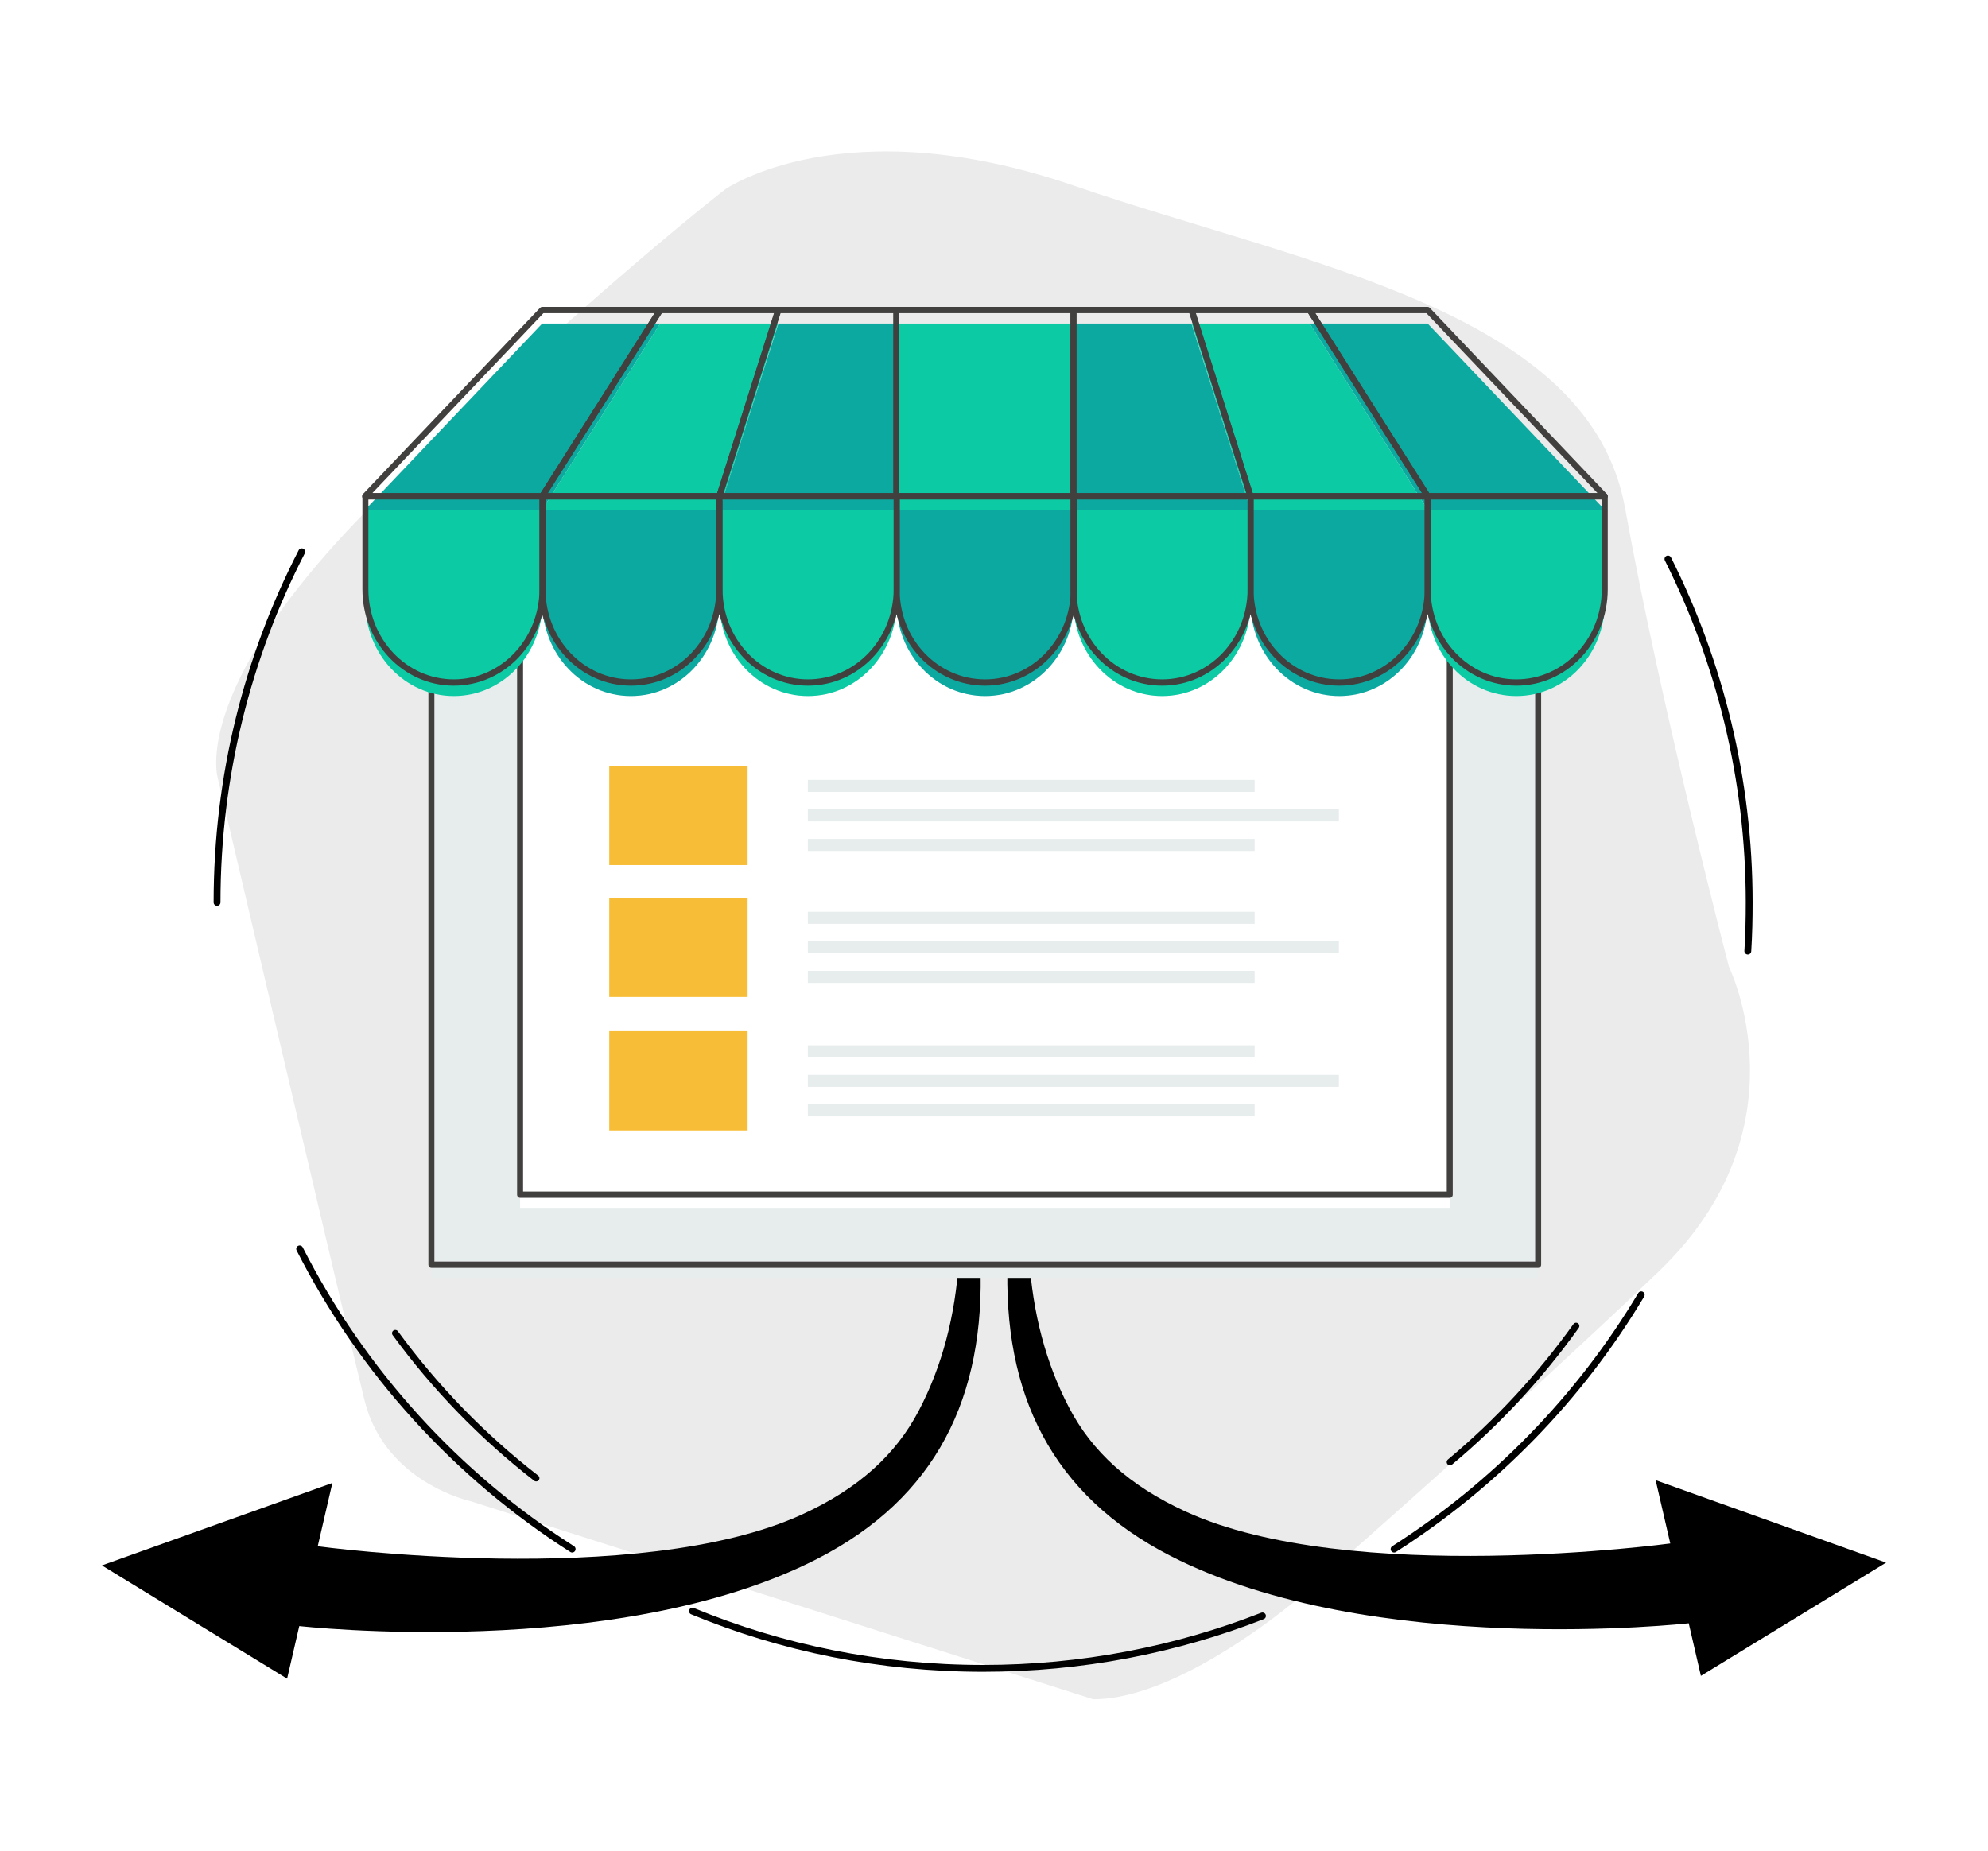 <?xml version="1.0" encoding="UTF-8" standalone="no"?>
<!-- Generator: Adobe Illustrator 27.5.0, SVG Export Plug-In . SVG Version: 6.00 Build 0)  -->

<svg
   version="1.1"
   id="Warstwa_1"
   x="0px"
   y="0px"
   width="580"
   height="540"
   viewBox="0 0 580 540"
   xml:space="preserve"
   sodipodi:docname="za-darmo.svg"
   inkscape:version="1.3.2 (091e20e, 2023-11-25, custom)"
   inkscape:export-filename="6-alternatyw-allegro.svg"
   inkscape:export-xdpi="96"
   inkscape:export-ydpi="96"
   xmlns:inkscape="http://www.inkscape.org/namespaces/inkscape"
   xmlns:sodipodi="http://sodipodi.sourceforge.net/DTD/sodipodi-0.dtd"
   xmlns="http://www.w3.org/2000/svg"
   xmlns:svg="http://www.w3.org/2000/svg"><defs
   id="defs70" /><sodipodi:namedview
   id="namedview70"
   pagecolor="#ffffff"
   bordercolor="#000000"
   borderopacity="0.25"
   inkscape:showpageshadow="2"
   inkscape:pageopacity="0.0"
   inkscape:pagecheckerboard="0"
   inkscape:deskcolor="#d1d1d1"
   inkscape:zoom="0.83965517"
   inkscape:cx="48.234086"
   inkscape:cy="234.02464"
   inkscape:window-width="2400"
   inkscape:window-height="1261"
   inkscape:window-x="-9"
   inkscape:window-y="72"
   inkscape:window-maximized="1"
   inkscape:current-layer="Warstwa_1" />
<style
   type="text/css"
   id="style1">
	.st0{fill:#EBEBEB;}
	.st1{fill:none;stroke:#000000;stroke-width:2;stroke-miterlimit:10;}
	.st2{fill:none;stroke:#000000;stroke-width:1.902;stroke-miterlimit:10;}
	.st3{fill:#10226B;}
	.st4{fill:none;stroke:#000000;stroke-width:1.5;stroke-linecap:round;stroke-linejoin:round;stroke-miterlimit:10;}
	.st5{fill:#11238F;}
	.st6{fill:#FFFFFF;}
	.st7{fill:#D8D9DB;}
	.st8{fill:#F5F5F5;}
	.st9{fill:#F7BC38;}
	.st10{fill:#F8BD37;}
	.st11{fill:none;stroke:#000000;stroke-width:2;stroke-linejoin:round;stroke-miterlimit:10;}
	.st12{fill:none;stroke:#000000;stroke-width:4;stroke-linejoin:round;stroke-miterlimit:10;}
	.st13{fill:none;stroke:#000000;stroke-width:1.886;stroke-linejoin:round;stroke-miterlimit:10;}
</style>

































<rect
   style="fill:#ffffff;stroke:none;stroke-width:0.5;paint-order:markers stroke fill"
   id="rect1"
   width="580"
   height="540"
   x="0"
   y="0" /><g
   id="g56"
   transform="translate(-0.874,-8.628)"><g
     id="g51"
     transform="translate(-2.3,-6.466)"><path
       class="st0"
       d="m 449,421.7 c -34,31 -65.4,58.4 -65.4,58.4 0,0 -35.4,30.9 -61.5,30.8 L 140.4,453.1 c 0,0 -25,-5.4 -30.9,-29.5 -5.9,-24 -42.7,-181.1 -42.7,-181.1 0,0 -9.5,-27.6 50.3,-85.3 59.8,-57.7 97.7,-86.9 97.7,-86.9 0,0 34.6,-24.1 101.8,-1 67.2,23.1 150.3,36.3 160.7,94.1 10.4,57.8 30.3,133.8 30.3,133.8 0,0 23.2,47.1 -20.6,89 -12,11.5 -25.2,23.7 -38,35.5"
       id="path1-5"
       style="fill:#ebebeb" /><path
       class="st1"
       d="m 66.5,278.4 c 0,-36.9 8.9,-71.6 24.7,-102.3"
       id="path2-12"
       style="fill:none;stroke:#000000;stroke-width:2;stroke-linecap:round;stroke-linejoin:round;stroke-miterlimit:10" /><path
       class="st1"
       d="M 170.1,467.1 C 136.4,445.6 108.8,415.3 90.6,379.5"
       id="path3-4"
       style="fill:none;stroke:#000000;stroke-width:2;stroke-linecap:round;stroke-linejoin:round;stroke-miterlimit:10" /><path
       class="st1"
       d="m 371.5,486.6 c -25.3,9.9 -52.8,15.3 -81.5,15.3 -30,0 -58.7,-5.9 -84.8,-16.7"
       id="path4-7"
       style="fill:none;stroke:#000000;stroke-width:2;stroke-linecap:round;stroke-linejoin:round;stroke-miterlimit:10" /><path
       class="st1"
       d="m 482,392.9 c -17.9,30 -42.7,55.4 -72.1,74.2"
       id="path5-5"
       style="fill:none;stroke:#000000;stroke-width:2;stroke-linecap:round;stroke-linejoin:round;stroke-miterlimit:10" /><path
       class="st1"
       d="m 489.8,178.2 c 15.1,30.1 23.7,64.2 23.7,100.2 0,4.8 -0.1,9.5 -0.4,14.2"
       id="path6-0"
       style="fill:none;stroke:#000000;stroke-width:2;stroke-linecap:round;stroke-linejoin:round;stroke-miterlimit:10" /><path
       class="st2"
       d="m 463,402 c -10.6,14.8 -22.9,28.1 -36.8,39.7"
       id="path7-0"
       style="fill:none;stroke:#000000;stroke-width:1.902;stroke-linecap:round;stroke-linejoin:round;stroke-miterlimit:10" /><path
       class="st2"
       d="M 159.6,446.4 C 144,434.3 130.2,420.1 118.5,404.1"
       id="path8-0"
       style="fill:none;stroke:#000000;stroke-width:1.902;stroke-linecap:round;stroke-linejoin:round;stroke-miterlimit:10" /></g><g
     id="g55"
     transform="translate(-2,-12)"><path
       style="clip-rule:evenodd;fill-rule:evenodd;stroke-width:2.905"
       id="path5-3"
       d="m 303.128,387.579 c 1.037,16.166 4.865,30.825 11.705,43.87 6.643,12.669 17.377,22.617 33.94,30.222 47.96,22.02 141.405,9.318 141.405,9.318 l -4.271,-18.468 67.23,24.054 -54.026,33.049 -3.55,-15.353 c 0,0 -92.519,10.419 -151.119,-19.614 -34.721,-17.795 -49.136,-47.245 -47.568,-86.573 0.245,-0.139 4.359,-0.511 6.254,-0.507 z" /><path
       style="clip-rule:evenodd;fill-rule:evenodd;stroke-width:2.905"
       id="path5-3-0"
       d="m 282.62,388.398 c -1.037,16.166 -4.865,30.825 -11.705,43.87 -6.643,12.669 -17.377,22.617 -33.94,30.222 -47.96,22.02 -141.405,9.318 -141.405,9.318 l 4.271,-18.468 -67.23,24.054 54.026,33.049 3.55,-15.353 c 0,0 92.519,10.419 151.119,-19.614 34.721,-17.795 49.136,-47.245 47.568,-86.573 -0.245,-0.139 -4.359,-0.511 -6.254,-0.507 z" /></g><g
     id="g54"
     transform="matrix(1.426,0,0,1.309,-60.557,-13.155)"
     style="stroke-width:0.732"><g
       id="g52"
       transform="matrix(0.611,0,0,0.7,67.43,59.787)"
       style="stroke-width:1.119"><path
         class="st3"
         d="m 467.9,137.8 c -16.4,0 -29.7,-13.3 -29.7,-29.6 0,16.4 -13.3,29.6 -29.6,29.6 -16.4,0 -29.7,-13.3 -29.7,-29.6 0,16.4 -13.3,29.6 -29.6,29.6 -16.4,0 -29.6,-13.3 -29.6,-29.6 0,16.4 -13.3,29.6 -29.7,29.6 -16.4,0 -29.6,-13.3 -29.6,-29.6 0,16.4 -13.3,29.6 -29.7,29.6 -16.4,0 -29.7,-13.3 -29.7,-29.7 0,16.4 -13.3,29.6 -29.7,29.6 -16.4,0 -29.6,-13.3 -29.6,-29.6 0,16.4 -13.3,29.6 -29.7,29.6 -2.6,0 -5,-0.4 -7.4,-1 V 345.3 H 475.2 V 136.7 c -2.3,0.6 -4.7,1.1 -7.3,1.1 z"
         id="path12"
         style="fill:#e7eced;stroke-width:1.119" /><path
         class="st6"
         d="m 438.2,130.3 c 0,16.4 -13.3,29.7 -29.6,29.7 -16.4,0 -29.7,-13.3 -29.7,-29.7 0,16.4 -13.3,29.7 -29.6,29.7 -16.4,0 -29.6,-13.3 -29.6,-29.7 0,16.4 -13.3,29.7 -29.7,29.7 -16.4,0 -29.6,-13.3 -29.6,-29.7 0,16.4 -13.3,29.7 -29.7,29.7 -16.4,0 -29.7,-13.3 -29.7,-29.7 0,16.4 -13.3,29.7 -29.7,29.7 -16.4,0 -29.6,-13.3 -29.6,-29.7 0,7.5 -2.9,14.2 -7.4,19.4 V 323 H 445.6 V 149.8 c -4.5,-5.2 -7.4,-12 -7.4,-19.5 z"
         id="path14"
         style="fill:#ffffff;stroke-width:1.119" /><path
         class="st5"
         d="m 467.9,133.5 c -16.4,0 -29.7,-13.3 -29.7,-29.6 0,16.4 -13.3,29.6 -29.6,29.6 -16.4,0 -29.7,-13.3 -29.7,-29.6 0,16.4 -13.3,29.6 -29.6,29.6 -16.4,0 -29.6,-13.3 -29.6,-29.6 0,16.4 -13.3,29.6 -29.7,29.6 -16.4,0 -29.6,-13.3 -29.6,-29.6 0,16.4 -13.3,29.6 -29.7,29.6 -16.4,0 -29.7,-13.3 -29.7,-29.6 0,16.4 -13.3,29.6 -29.7,29.6 -16.4,0 -29.6,-13.3 -29.6,-29.6 0,16.4 -13.3,29.6 -29.7,29.6 -2.6,0 -5,-0.4 -7.4,-1 V 341.1 H 475.2 V 132.5 c -2.3,0.6 -4.7,1 -7.3,1 z"
         id="path16"
         style="fill:none;stroke:#42403f;stroke-width:2;stroke-linecap:round;stroke-linejoin:round;stroke-miterlimit:10" /><path
         class="st5"
         d="m 438.2,126.1 c 0,16.4 -13.3,29.7 -29.6,29.7 -16.4,0 -29.7,-13.3 -29.7,-29.7 0,16.4 -13.3,29.7 -29.6,29.7 -16.4,0 -29.6,-13.3 -29.6,-29.7 0,16.4 -13.3,29.7 -29.7,29.7 -16.4,0 -29.6,-13.3 -29.6,-29.7 0,16.4 -13.3,29.7 -29.7,29.7 -16.4,0 -29.7,-13.3 -29.7,-29.7 0,16.4 -13.3,29.7 -29.7,29.7 -16.4,0 -29.6,-13.3 -29.6,-29.7 0,7.5 -2.9,14.2 -7.4,19.4 V 318.8 H 445.6 V 145.5 c -4.5,-5.2 -7.4,-11.9 -7.4,-19.4 z"
         id="path18"
         style="fill:none;stroke:#42403f;stroke-width:2;stroke-linecap:round;stroke-linejoin:round;stroke-miterlimit:10" /><path
         class="st7"
         d="M 112.1,160 C 95.7,160 82.5,146.7 82.5,130.3 v -29.6 h 59.3 v 29.6 c -0.1,16.4 -13.3,29.7 -29.7,29.7 z"
         id="path20"
         style="fill:#0bcaa4;stroke-width:1.119" /><path
         class="st8"
         d="M 171.4,160 C 155,160 141.8,146.7 141.8,130.3 V 100.7 H 201 v 29.6 c 0,16.4 -13.2,29.7 -29.6,29.7 z"
         id="path21"
         style="fill:#0ca9a0;stroke-width:1.119" /><path
         class="st7"
         d="m 230.7,160 c -16.4,0 -29.6,-13.3 -29.6,-29.7 v -29.6 h 59.3 v 29.6 c -0.1,16.4 -13.3,29.7 -29.7,29.7 z"
         id="path22"
         style="fill:#0bcaa4;stroke-width:1.119" /><path
         class="st8"
         d="M 141.7,100.7 H 82.4 l 59.3,-59.3 h 39.5 z"
         id="path23"
         style="fill:#0ca9a0;stroke-width:1.119" /><path
         class="st7"
         d="m 201,100.7 h -59.3 l 39.5,-59.3 h 39.5 z"
         id="path24"
         style="fill:#0bcaa4;stroke-width:1.119" /><path
         class="st8"
         d="M 260.3,100.7 H 201 l 19.8,-59.3 h 39.5 z"
         id="path25"
         style="fill:#0ca9a0;stroke-width:1.119" /><path
         class="st8"
         d="m 290,160 c 16.4,0 29.7,-13.3 29.7,-29.7 v -29.6 h -59.3 v 29.6 c -0.1,16.4 13.2,29.7 29.6,29.7 z"
         id="path26"
         style="fill:#0ca9a0;stroke-width:1.119" /><path
         class="st7"
         d="m 260.3,41.4 h 59.3 v 59.3 h -59.3 z"
         id="path27"
         style="fill:#0bcaa4;stroke-width:1.119" /><path
         class="st7"
         d="m 467.9,160 c 16.4,0 29.6,-13.3 29.6,-29.7 v -29.6 h -59.3 v 29.6 c 0,16.4 13.3,29.7 29.7,29.7 z"
         id="path28"
         style="fill:#0bcaa4;stroke-width:1.119" /><path
         class="st8"
         d="m 408.6,160 c 16.4,0 29.6,-13.3 29.6,-29.7 v -29.6 h -59.3 v 29.6 c 0,16.4 13.3,29.7 29.7,29.7 z"
         id="path29"
         style="fill:#0ca9a0;stroke-width:1.119" /><path
         class="st7"
         d="m 349.3,160 c 16.4,0 29.6,-13.3 29.6,-29.7 v -29.6 h -59.3 v 29.6 c 0,16.4 13.3,29.7 29.7,29.7 z"
         id="path30"
         style="fill:#0bcaa4;stroke-width:1.119" /><path
         class="st8"
         d="m 438.2,100.7 h 59.3 L 438.2,41.4 h -39.5 z"
         id="path31"
         style="fill:#0ca9a0;stroke-width:1.119" /><path
         class="st7"
         d="m 378.9,100.7 h 59.3 L 398.7,41.4 h -39.5 z"
         id="path32"
         style="fill:#0bcaa4;stroke-width:1.119" /><path
         class="st8"
         d="m 319.6,100.7 h 59.3 L 359.1,41.4 h -39.5 z"
         id="path33"
         style="fill:#0ca9a0;stroke-width:1.119" /><path
         class="st5"
         d="M 112.1,155.7 C 95.7,155.7 82.5,142.4 82.5,126 V 96.4 h 59.3 V 126 c -0.1,16.5 -13.3,29.7 -29.7,29.7 z"
         id="path34"
         style="fill:none;stroke:#42403f;stroke-width:2;stroke-linecap:round;stroke-linejoin:round;stroke-miterlimit:10" /><path
         class="st5"
         d="M 171.4,155.7 C 155,155.7 141.8,142.4 141.8,126 V 96.4 H 201 V 126 c 0,16.5 -13.2,29.7 -29.6,29.7 z"
         id="path35"
         style="fill:none;stroke:#42403f;stroke-width:2;stroke-linecap:round;stroke-linejoin:round;stroke-miterlimit:10" /><path
         class="st5"
         d="m 230.7,155.7 c -16.4,0 -29.6,-13.3 -29.6,-29.7 V 96.4 h 59.3 V 126 c -0.1,16.5 -13.3,29.7 -29.7,29.7 z"
         id="path36"
         style="fill:none;stroke:#42403f;stroke-width:2;stroke-linecap:round;stroke-linejoin:round;stroke-miterlimit:10" /><path
         class="st5"
         d="M 141.7,96.4 H 82.4 l 59.3,-59.3 h 39.5 z"
         id="path37"
         style="fill:none;stroke:#42403f;stroke-width:2;stroke-linecap:round;stroke-linejoin:round;stroke-miterlimit:10" /><path
         class="st5"
         d="m 201,96.4 h -59.3 l 39.5,-59.3 h 39.5 z"
         id="path38"
         style="fill:none;stroke:#42403f;stroke-width:2;stroke-linecap:round;stroke-linejoin:round;stroke-miterlimit:10" /><path
         class="st5"
         d="M 260.3,96.4 H 201 l 19.8,-59.3 h 39.5 z"
         id="path39"
         style="fill:none;stroke:#42403f;stroke-width:2;stroke-linecap:round;stroke-linejoin:round;stroke-miterlimit:10" /><path
         class="st5"
         d="m 290,155.7 c 16.4,0 29.7,-13.3 29.7,-29.7 V 96.4 H 260.4 V 126 c -0.1,16.5 13.2,29.7 29.6,29.7 z"
         id="path40"
         style="fill:none;stroke:#42403f;stroke-width:2;stroke-linecap:round;stroke-linejoin:round;stroke-miterlimit:10" /><path
         class="st5"
         d="m 260.3,37.1 h 59.3 v 59.3 h -59.3 z"
         id="path41"
         style="fill:none;stroke:#42403f;stroke-width:2;stroke-linecap:round;stroke-linejoin:round;stroke-miterlimit:10" /><path
         class="st5"
         d="m 467.9,155.7 c 16.4,0 29.6,-13.3 29.6,-29.7 V 96.4 H 438.2 V 126 c 0,16.5 13.3,29.7 29.7,29.7 z"
         id="path42"
         style="fill:none;stroke:#42403f;stroke-width:2;stroke-linecap:round;stroke-linejoin:round;stroke-miterlimit:10" /><path
         class="st5"
         d="m 408.6,155.7 c 16.4,0 29.6,-13.3 29.6,-29.7 V 96.4 H 378.9 V 126 c 0,16.5 13.3,29.7 29.7,29.7 z"
         id="path43"
         style="fill:none;stroke:#42403f;stroke-width:2;stroke-linecap:round;stroke-linejoin:round;stroke-miterlimit:10" /><path
         class="st5"
         d="m 349.3,155.7 c 16.4,0 29.6,-13.3 29.6,-29.7 V 96.4 H 319.6 V 126 c 0,16.5 13.3,29.7 29.7,29.7 z"
         id="path44"
         style="fill:none;stroke:#42403f;stroke-width:2;stroke-linecap:round;stroke-linejoin:round;stroke-miterlimit:10" /><path
         class="st5"
         d="m 438.2,96.4 h 59.3 L 438.2,37.1 h -39.5 z"
         id="path45"
         style="fill:none;stroke:#42403f;stroke-width:2;stroke-linecap:round;stroke-linejoin:round;stroke-miterlimit:10" /><path
         class="st5"
         d="m 378.9,96.4 h 59.3 L 398.7,37.1 h -39.5 z"
         id="path46"
         style="fill:none;stroke:#42403f;stroke-width:2;stroke-linecap:round;stroke-linejoin:round;stroke-miterlimit:10" /><path
         class="st5"
         d="m 319.6,96.4 h 59.3 L 359.1,37.1 h -39.5 z"
         id="path47"
         style="fill:none;stroke:#42403f;stroke-width:2;stroke-linecap:round;stroke-linejoin:round;stroke-miterlimit:10" /></g><g
       id="g53"
       style="stroke-width:0.732"><rect
         style="fill:#f8bd37;fill-opacity:1;stroke:#f8bd37;stroke-width:0.366;paint-order:markers stroke fill"
         id="rect52"
         width="27.94"
         height="21.761"
         x="167.91"
         y="187.522" /><rect
         style="fill:#e7eced;fill-opacity:1;stroke:none;stroke-width:0.366;paint-order:markers stroke fill"
         id="rect53"
         width="91.413"
         height="2.687"
         x="208.355"
         y="190.478" /><rect
         style="fill:#e7eced;fill-opacity:1;stroke:none;stroke-width:0.366;paint-order:markers stroke fill"
         id="rect53-7"
         width="108.648"
         height="2.687"
         x="208.355"
         y="197.06" /><rect
         style="fill:#e7eced;fill-opacity:1;stroke:none;stroke-width:0.366;paint-order:markers stroke fill"
         id="rect53-5"
         width="91.413"
         height="2.687"
         x="208.355"
         y="203.642" /></g><g
       id="g53-0"
       transform="translate(0,29.401)"
       style="stroke-width:0.732"><rect
         style="fill:#f8bd37;fill-opacity:1;stroke:#f8bd37;stroke-width:0.366;paint-order:markers stroke fill"
         id="rect52-5"
         width="27.94"
         height="21.761"
         x="167.91"
         y="187.522" /><rect
         style="fill:#e7eced;fill-opacity:1;stroke:none;stroke-width:0.366;paint-order:markers stroke fill"
         id="rect53-4"
         width="91.413"
         height="2.687"
         x="208.355"
         y="190.478" /><rect
         style="fill:#e7eced;fill-opacity:1;stroke:none;stroke-width:0.366;paint-order:markers stroke fill"
         id="rect53-7-6"
         width="108.648"
         height="2.687"
         x="208.355"
         y="197.06" /><rect
         style="fill:#e7eced;fill-opacity:1;stroke:none;stroke-width:0.366;paint-order:markers stroke fill"
         id="rect53-5-0"
         width="91.413"
         height="2.687"
         x="208.355"
         y="203.642" /></g><g
       id="g53-6"
       transform="translate(0,59.16)"
       style="stroke-width:0.732"><rect
         style="fill:#f8bd37;fill-opacity:1;stroke:#f8bd37;stroke-width:0.366;paint-order:markers stroke fill"
         id="rect52-2"
         width="27.94"
         height="21.761"
         x="167.91"
         y="187.522" /><rect
         style="fill:#e7eced;fill-opacity:1;stroke:none;stroke-width:0.366;paint-order:markers stroke fill"
         id="rect53-1"
         width="91.413"
         height="2.687"
         x="208.355"
         y="190.478" /><rect
         style="fill:#e7eced;fill-opacity:1;stroke:none;stroke-width:0.366;paint-order:markers stroke fill"
         id="rect53-7-65"
         width="108.648"
         height="2.687"
         x="208.355"
         y="197.06" /><rect
         style="fill:#e7eced;fill-opacity:1;stroke:none;stroke-width:0.366;paint-order:markers stroke fill"
         id="rect53-5-6"
         width="91.413"
         height="2.687"
         x="208.355"
         y="203.642" /></g></g></g></svg>
